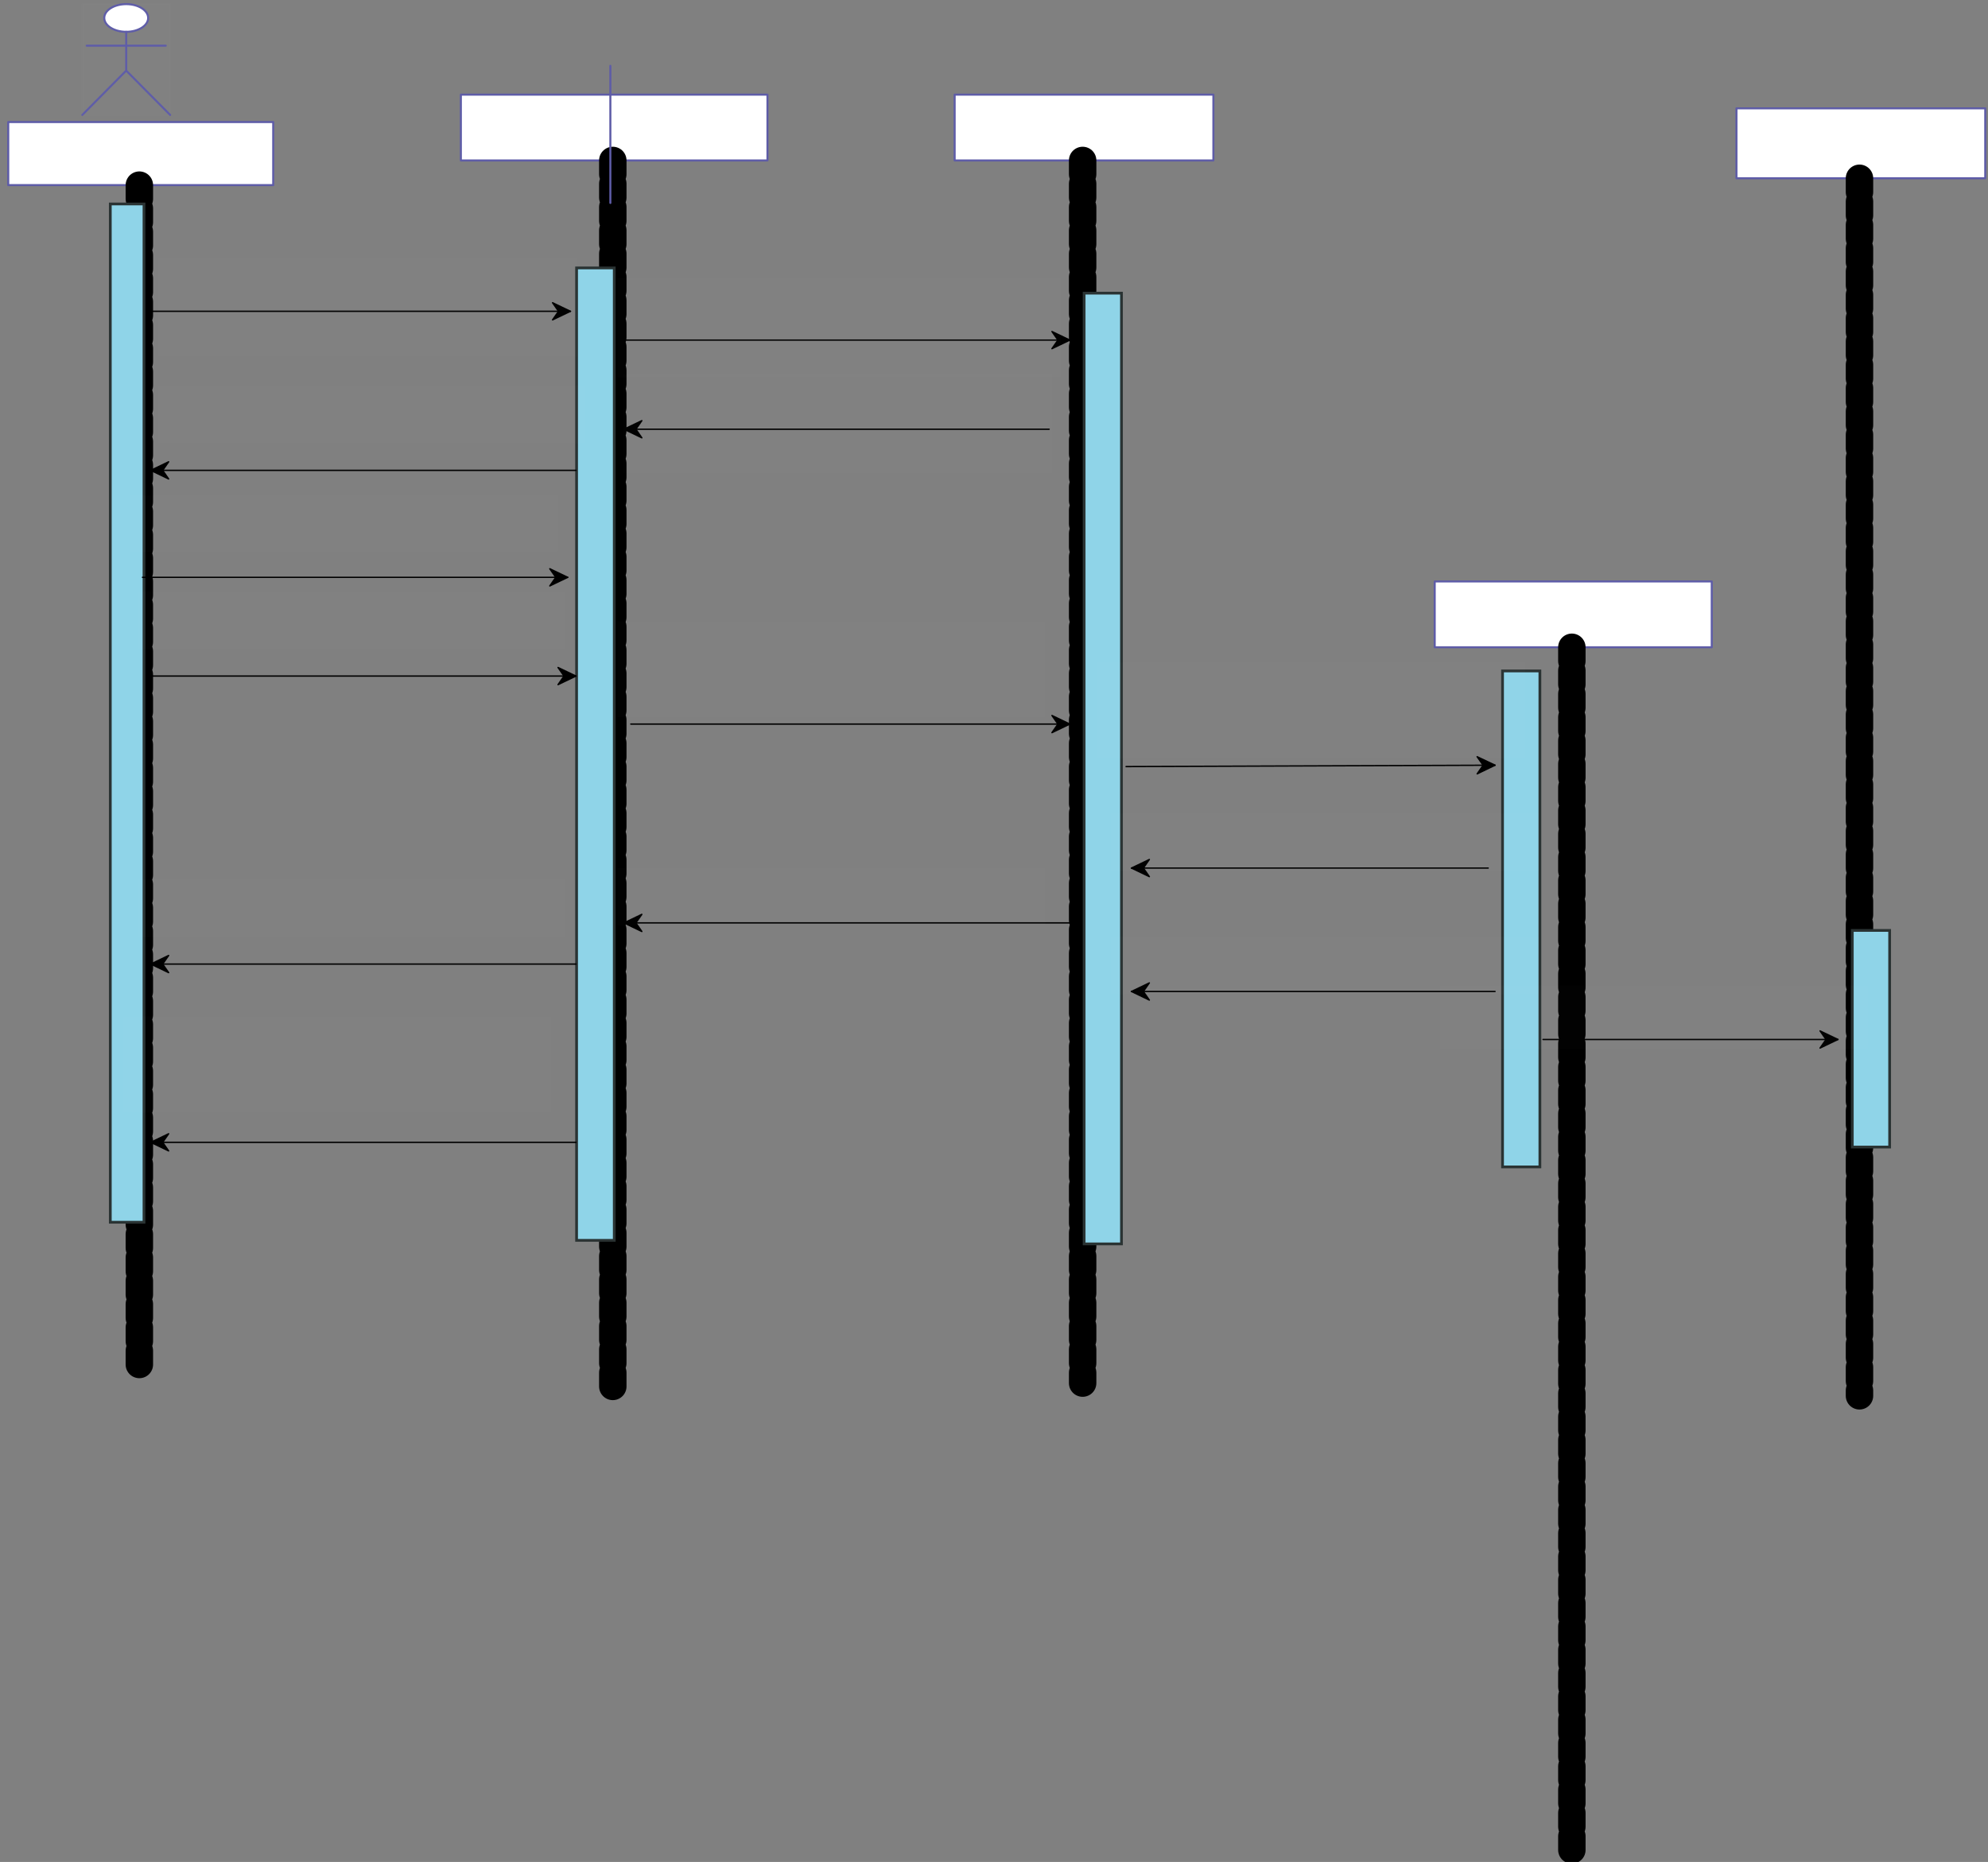 <svg xmlns="http://www.w3.org/2000/svg" xmlns:svg="http://www.w3.org/2000/svg" xmlns:xlink="http://www.w3.org/1999/xlink" version="1.0" viewBox="10 257 1449.398 1357.757"><rect x="10" y="257" width="1449.398" height="1357.757" fill="#808080" stroke="none"/><defs><style type="text/css">
        @font-face {
            font-family: 'lt_bold';
            src: url('undefined/assets/fonts/lato/lt-bold-webfont.woff2') format('woff2'),
                url('undefined/assets/fonts/lato/lt-bold-webfont.woff') format('woff');
            font-weight: normal;
            font-style: normal;
        }
        @font-face {
            font-family: 'lt_bold_italic';
            src: url('undefined/assets/fonts/lato/lt-bolditalic-webfont.woff2') format('woff2'),
                url('undefined/assets/fonts/lato/lt-bolditalic-webfont.woff') format('woff');
            font-weight: normal;
            font-style: normal;
        }
        @font-face {
            font-family: 'lt_italic';
            src: url('undefined/assets/fonts/lato/lt-italic-webfont.woff2') format('woff2'),
                url('undefined/assets/fonts/lato/lt-italic-webfont.woff') format('woff');
            font-weight: normal;
            font-style: normal;
        }
        @font-face {
            font-family: 'lt_regular';
            src: url('undefined/assets/fonts/lato/lt-regular-webfont.woff2') format('woff2'),
                url('undefined/assets/fonts/lato/lt-regular-webfont.woff') format('woff');
            font-weight: normal;
            font-style: normal;
        }
        @font-face {
            font-family: 'lt-hairline';
            src: url('undefined/assets/fonts/embed/lt-hairline-webfont.woff2') format('woff2'),
                url('undefined/assets/fonts/embed/lt-hairline-webfont.woff') format('woff');
            font-weight: normal;
            font-style: normal;
        }
        @font-face {
            font-family: 'lt-thinitalic';
            src: url('undefined/assets/fonts/embed/lt-thinitalic-webfont.woff2') format('woff2'),
                url('undefined/assets/fonts/embed/lt-thinitalic-webfont.woff') format('woff');
            font-weight: normal;
            font-style: normal;
        }
        @font-face {
            font-family: 'champagne';
            src: url('undefined/assets/fonts/embed/champagne-webfont.woff2') format('woff2'),
                url('undefined/assets/fonts/embed/champagne-webfont.woff') format('woff');
            font-weight: normal;
            font-style: normal;
        }
        @font-face {
            font-family: 'indie';
            src: url('undefined/assets/fonts/embed/indie-flower-webfont.woff2') format('woff2'),
                url('undefined/assets/fonts/embed/indie-flower-webfont.woff') format('woff');
            font-weight: normal;
            font-style: normal;
        }
        @font-face {
            font-family: 'bebas';
            src: url('undefined/assets/fonts/embed/bebasneue_regular-webfont.woff2') format('woff2'),
                url('undefined/assets/fonts/embed/bebasneue_regular-webfont.woff') format('woff');
            font-weight: normal;
            font-style: normal;
        }
        @font-face {
            font-family: 'bree';
            src: url('undefined/assets/fonts/embed/breeserif-regular-webfont.woff2') format('woff2'),
                url('undefined/assets/fonts/embed/breeserif-regular-webfont.woff') format('woff');
            font-weight: normal;
            font-style: normal;
        }
        @font-face {
            font-family: 'spartan';
            src: url('undefined/assets/fonts/embed/leaguespartan-bold-webfont.woff2') format('woff2'),
                url('undefined/assets/fonts/embed/leaguespartan-bold-webfont.woff') format('woff');
            font-weight: normal;
            font-style: normal;
        }
        @font-face {
            font-family: 'montserrat';
            src: url('undefined/assets/fonts/embed/montserrat-medium-webfont.woff2') format('woff2'),
                url('undefined/assets/fonts/embed/montserrat-medium-webfont.woff') format('woff');
            font-weight: normal;
            font-style: normal;
        }
        @font-face {
            font-family: 'open_sanscondensed';
            src: url('undefined/assets/fonts/embed/opensans-condlight-webfont.woff2') format('woff2'),
                url('undefined/assets/fonts/embed/opensans-condlight-webfont.woff') format('woff');
            font-weight: normal;
            font-style: normal;
        }
        @font-face {
            font-family: 'open_sansitalic';
            src: url('undefined/assets/fonts/embed/opensans-italic-webfont.woff2') format('woff2'),
                url('undefined/assets/fonts/embed/opensans-italic-webfont.woff') format('woff');
            font-weight: normal;
            font-style: normal;
        }
        @font-face {
            font-family: 'playfair';
            src: url('undefined/assets/fonts/embed/playfairdisplay-regular-webfont.woff2') format('woff2'),
                url('undefined/assets/fonts/embed/playfairdisplay-regular-webfont.woff') format('woff');
            font-weight: normal;
            font-style: normal;
        }
        @font-face {
            font-family: 'raleway';
            src: url('undefined/assets/fonts/embed/raleway-regular-webfont.woff2') format('woff2'),
                url('undefined/assets/fonts/embed/raleway-regular-webfont.woff') format('woff');
            font-weight: normal;
            font-style: normal;
        }
        @font-face {
            font-family: 'courier_prime';
            src: url('undefined/assets/fonts/embed/courier_prime-webfont.woff2') format('woff2'),
                url('undefined/assets/fonts/embed/courier_prime-webfont.woff') format('woff');
            font-weight: normal;
            font-style: normal;
        }
        p {
            margin: 0;
        }
        </style></defs><g id="1yvtwqrlf4"><g transform="translate(70 260) rotate(6.356207896462217e-15)"><ellipse cx="32.02" cy="10.101" rx="16.01" ry="10.101" fill="#ffffffff" stroke="#5e5ca7" stroke-width="1.5" stroke-linecap="round" stroke-linejoin="round"/><path d="M 32.02,20.201 L 32.02,48.484 L 64.04,80.806 L 32.02,48.484 L 0,80.806 L 32.02,48.484 M 3.202,30.302 L 60.838,30.302" fill="#ffffffff" stroke="#5e5ca7" stroke-width="1.5" stroke-linecap="round" stroke-linejoin="round"/><rect x="0" y="0" width="64.04" height="80.806" fill="rgba(255,255,255,0.01)" stroke="rgba(255,255,255,0.01)" stroke-width="1.5" stroke-linecap="round" stroke-linejoin="round"/></g></g><g id="68mx8xxfl7"><g transform="translate(345 325)"><path d="M 1,1 L 224.548,1 L 224.548,49 L 1,49 Z" fill="rgb(255, 255, 255)" stroke="rgb(94, 92, 167)" stroke-width="1.5" stroke-linecap="round" stroke-linejoin="round"/><path d="M 111.774,49 L 111.774,947.688" fill="rgb(255, 255, 255)" stroke="rgb(94, 92, 167)" stroke-width="1.5" stroke-linecap="round" stroke-linejoin="round" stroke-dasharray="10 7"/><path d="M 111.774,49 L 111.774,947.688" fill="rgb(255, 255, 255)" stroke="rgb(0, 0, 0)" stroke-width="20" stroke-linecap="round" stroke-linejoin="round" stroke-dasharray="10 7"/></g></g><g id="5go3vzzz1h"><g transform="translate(705 325)"><path d="M 1,1 L 189.648,1 L 189.648,49 L 1,49 Z" fill="rgb(255, 255, 255)" stroke="rgb(94, 92, 167)" stroke-width="1.5" stroke-linecap="round" stroke-linejoin="round"/><path d="M 94.324,49 L 94.324,940.579" fill="rgb(255, 255, 255)" stroke="rgb(94, 92, 167)" stroke-width="1.5" stroke-linecap="round" stroke-linejoin="round" stroke-dasharray="10 7"/><path d="M 94.324,49 L 94.324,940.579" fill="rgb(255, 255, 255)" stroke="rgb(0, 0, 0)" stroke-width="20" stroke-linecap="round" stroke-linejoin="round" stroke-dasharray="10 7"/></g></g><g id="1jskdhzb5w"><g transform="translate(1275 335)"><path d="M 1,1 L 182.398,1 L 182.398,52 L 1,52 Z" fill="rgb(255, 255, 255)" stroke="rgb(94, 92, 167)" stroke-width="1.5" stroke-linecap="round" stroke-linejoin="round"/><path d="M 90.699,52 L 90.699,939.843" fill="rgb(255, 255, 255)" stroke="rgb(94, 92, 167)" stroke-width="1.5" stroke-linecap="round" stroke-linejoin="round" stroke-dasharray="10 7"/><path d="M 90.699,52 L 90.699,939.843" fill="rgb(255, 255, 255)" stroke="rgb(0, 0, 0)" stroke-width="20" stroke-linecap="round" stroke-linejoin="round" stroke-dasharray="10 7"/></g></g><g id="1sqf1cnrsq"><g transform="translate(429.9 450)"><path d="M 0.466,2.372 L 27.943,2.372 L 27.943,711.483 L 0.466,711.483 Z" fill="rgb(143, 212, 232)" stroke="rgb(42, 51, 51)" stroke-width="2" vector-effect="non-scaling-stroke" stroke-dasharray=""/></g></g><g id="8kqyggipiv"><g><path d="M 115.9,484 L 425.9,484" fill="none" stroke="#000000" stroke-width="1" stroke-linecap="round" stroke-linejoin="round"/><path d="M 425.9,484 L 412.857,477.75 L 417.204,484 L 412.857,490.25 Z" fill="#000000" stroke="#000000" stroke-width="1" stroke-linecap="round" stroke-linejoin="round"/></g></g><g id="1lgnznvzok"><g transform="translate(125 445)"><rect x="0" y="0" width="305.55" height="72" fill="rgba(255,255,255,0.01)" stroke="rgba(255,255,255,0.01)" stroke-width="NaN" stroke-linecap="round" stroke-linejoin="round"/></g></g><g id="1wd801opuf"><g><path d="M 459.9,505 L 790,505" fill="none" stroke="#000000" stroke-width="1" stroke-linecap="round" stroke-linejoin="round"/><path d="M 790,505 L 776.957,498.75 L 781.304,505 L 776.957,511.25 Z" fill="#000000" stroke="#000000" stroke-width="1" stroke-linecap="round" stroke-linejoin="round"/></g></g><g id="1isffhmuac"><g transform="translate(460.15 460)"><rect x="0" y="0" width="323.341" height="72" fill="rgba(255,255,255,0.01)" stroke="rgba(255,255,255,0.01)" stroke-width="NaN" stroke-linecap="round" stroke-linejoin="round"/></g></g><g id="1d2nhr7csy"><g><path d="M 464.9,570 L 774.9,570" fill="none" stroke="#000000" stroke-width="1" stroke-linecap="round" stroke-linejoin="round"/><path d="M 464.9,570 L 477.943,576.25 L 473.596,570 L 477.943,563.75 Z" fill="#000000" stroke="#000000" stroke-width="1" stroke-linecap="round" stroke-linejoin="round"/></g></g><g id="2bar1pjb7p"><g><path d="M 119.9,600 L 429.9,600" fill="none" stroke="#000000" stroke-width="1" stroke-linecap="round" stroke-linejoin="round"/><path d="M 119.9,600 L 132.943,606.25 L 128.596,600 L 132.943,593.75 Z" fill="#000000" stroke="#000000" stroke-width="1" stroke-linecap="round" stroke-linejoin="round"/></g></g><g id="jgmnozokkh"><g transform="translate(799.95 468.45)"><path d="M 0.461,2.319 L 27.688,2.319 L 27.688,695.616 L 0.461,695.616 Z" fill="rgb(143, 212, 232)" stroke="rgb(42, 51, 51)" stroke-width="2" vector-effect="non-scaling-stroke" stroke-dasharray=""/></g></g><g id="1lawk8iv92"><g><path d="M 831,816 L 1100,815" fill="none" stroke="#000000" stroke-width="1" stroke-linecap="round" stroke-linejoin="round"/><path d="M 1100,815 L 1086.933,808.799 L 1091.304,815.032 L 1086.98,821.298 Z" fill="#000000" stroke="#000000" stroke-width="1" stroke-linecap="round" stroke-linejoin="round"/></g></g><g id="1szur8s4lc"><g transform="translate(1360 934.95)"><path d="M 0.461,0.528 L 27.688,0.528 L 27.688,158.497 L 0.461,158.497 Z" fill="rgb(143, 212, 232)" stroke="rgb(42, 51, 51)" stroke-width="2" vector-effect="non-scaling-stroke" stroke-dasharray=""/></g></g><g id="46elf2jl23"><g transform="translate(15 345)"><path d="M 1,1 L 194.197,1 L 194.197,47 L 1,47 Z" fill="rgb(255, 255, 255)" stroke="rgb(94, 92, 167)" stroke-width="1.5" stroke-linecap="round" stroke-linejoin="round"/><path d="M 96.599,47 L 96.599,911.103" fill="rgb(255, 255, 255)" stroke="rgb(94, 92, 167)" stroke-width="1.5" stroke-linecap="round" stroke-linejoin="round" stroke-dasharray="10 7"/><path d="M 96.599,47 L 96.599,911.103" fill="rgb(255, 255, 255)" stroke="rgb(0, 0, 0)" stroke-width="20" stroke-linecap="round" stroke-linejoin="round" stroke-dasharray="10 7"/></g></g><g id="1o28tank9x"><g transform="translate(90 403.25)"><path d="M 0.416,2.483 L 24.987,2.483 L 24.987,745.024 L 0.416,745.024 Z" fill="rgb(143, 212, 232)" stroke="rgb(42, 51, 51)" stroke-width="2" vector-effect="non-scaling-stroke" stroke-dasharray=""/></g></g><g id="1smjnc0ndu"><g transform="translate(464.95 530)"><rect x="0" y="0" width="311.95" height="72" fill="rgba(255,255,255,0.01)" stroke="rgba(255,255,255,0.01)" stroke-width="NaN" stroke-linecap="round" stroke-linejoin="round"/></g></g><g id="31oykdxi2a"><g transform="translate(1055 680)"><path d="M 1,1 L 203,1 L 203,49 L 1,49 Z" fill="rgb(255, 255, 255)" stroke="rgb(94, 92, 167)" stroke-width="1.5" stroke-linecap="round" stroke-linejoin="round"/><path d="M 101,49 L 101,931.757" fill="rgb(255, 255, 255)" stroke="rgb(94, 92, 167)" stroke-width="1.5" stroke-linecap="round" stroke-linejoin="round" stroke-dasharray="10 7"/><path d="M 101,49 L 101,931.757" fill="rgb(255, 255, 255)" stroke="rgb(0, 0, 0)" stroke-width="20" stroke-linecap="round" stroke-linejoin="round" stroke-dasharray="10 7"/></g></g><g id="2fv17eg5u6"><g><path d="M 119.9,750 L 429.9,750" fill="none" stroke="#000000" stroke-width="1" stroke-linecap="round" stroke-linejoin="round"/><path d="M 429.9,750 L 416.857,743.75 L 421.204,750 L 416.857,756.25 Z" fill="#000000" stroke="#000000" stroke-width="1" stroke-linecap="round" stroke-linejoin="round"/></g></g><g id="48plaqcwlx"><g><path d="M 113.9,678 L 423.9,678" fill="none" stroke="#000000" stroke-width="1" stroke-linecap="round" stroke-linejoin="round"/><path d="M 423.9,678 L 410.857,671.75 L 415.204,678 L 410.857,684.25 Z" fill="#000000" stroke="#000000" stroke-width="1" stroke-linecap="round" stroke-linejoin="round"/></g></g><g id="2fycay0gwt"><g transform="translate(124.95 538.25)"><rect x="0" y="0" width="311.95" height="42" fill="rgba(255,255,255,0.01)" stroke="rgba(255,255,255,0.01)" stroke-width="NaN" stroke-linecap="round" stroke-linejoin="round"/></g></g><g id="2d5assbzo3"><g transform="translate(104.95 618.25)"><rect x="0" y="0" width="311.95" height="40.999" fill="rgba(255,255,255,0.01)" stroke="rgba(255,255,255,0.01)" stroke-width="NaN" stroke-linecap="round" stroke-linejoin="round"/></g></g><g id="b9qfts7nbw"><g transform="translate(109.95 688.25)"><rect x="0" y="0" width="311.95" height="42" fill="rgba(255,255,255,0.01)" stroke="rgba(255,255,255,0.01)" stroke-width="NaN" stroke-linecap="round" stroke-linejoin="round"/></g></g><g id="1nkr2xpn48"><g><path d="M 119.9,960 L 429.9,960" fill="none" stroke="#000000" stroke-width="1" stroke-linecap="round" stroke-linejoin="round"/><path d="M 119.9,960 L 132.943,966.25 L 128.596,960 L 132.943,953.75 Z" fill="#000000" stroke="#000000" stroke-width="1" stroke-linecap="round" stroke-linejoin="round"/></g></g><g id="8rvftc9mnf"><g><path d="M 469.9,785 L 790,785" fill="none" stroke="#000000" stroke-width="1" stroke-linecap="round" stroke-linejoin="round"/><path d="M 790,785 L 776.957,778.75 L 781.304,785 L 776.957,791.25 Z" fill="#000000" stroke="#000000" stroke-width="1" stroke-linecap="round" stroke-linejoin="round"/></g></g><g id="6espytweyd"><g><path d="M 464.9,930 L 790,930" fill="none" stroke="#000000" stroke-width="1" stroke-linecap="round" stroke-linejoin="round"/><path d="M 464.9,930 L 477.943,936.25 L 473.596,930 L 477.943,923.75 Z" fill="#000000" stroke="#000000" stroke-width="1" stroke-linecap="round" stroke-linejoin="round"/></g></g><g id="27kgy1981y"><g><path d="M 119.9,1090 L 429.9,1090" fill="none" stroke="#000000" stroke-width="1" stroke-linecap="round" stroke-linejoin="round"/><path d="M 119.9,1090 L 132.943,1096.25 L 128.596,1090 L 132.943,1083.75 Z" fill="#000000" stroke="#000000" stroke-width="1" stroke-linecap="round" stroke-linejoin="round"/></g></g><g id="1qk8e09ff8"><g transform="translate(1105 745.05)"><path d="M 0.461,1.21 L 27.688,1.21 L 27.688,362.871 L 0.461,362.871 Z" fill="rgb(143, 212, 232)" stroke="rgb(42, 51, 51)" stroke-width="2" vector-effect="non-scaling-stroke" stroke-dasharray=""/></g></g><g id="p4vh21pipi"><g><path d="M 834.9,890 L 1095,890" fill="none" stroke="#000000" stroke-width="1" stroke-linecap="round" stroke-linejoin="round"/><path d="M 834.9,890 L 847.943,896.25 L 843.596,890 L 847.943,883.75 Z" fill="#000000" stroke="#000000" stroke-width="1" stroke-linecap="round" stroke-linejoin="round"/></g></g><g id="ubewp33pbz"><g><path d="M 834.9,980 L 1100,980" fill="none" stroke="#000000" stroke-width="1" stroke-linecap="round" stroke-linejoin="round"/><path d="M 834.9,980 L 847.943,986.25 L 843.596,980 L 847.943,973.75 Z" fill="#000000" stroke="#000000" stroke-width="1" stroke-linecap="round" stroke-linejoin="round"/></g></g><g id="2e1ma4i484"><g><path d="M 1135,1015 L 1350,1015" fill="none" stroke="#000000" stroke-width="1" stroke-linecap="round" stroke-linejoin="round"/><path d="M 1350,1015 L 1336.957,1008.75 L 1341.304,1015 L 1336.957,1021.25 Z" fill="#000000" stroke="#000000" stroke-width="1" stroke-linecap="round" stroke-linejoin="round"/></g></g><g id="1l4lupvhgj"><g transform="translate(460.15 710)"><rect x="0" y="0" width="311.95" height="70" fill="rgba(255,255,255,0.01)" stroke="rgba(255,255,255,0.01)" stroke-width="NaN" stroke-linecap="round" stroke-linejoin="round"/></g></g><g id="fyirlwm7ey"><g transform="translate(810 740)"><rect x="0" y="0" width="311.95" height="70" fill="rgba(255,255,255,0.01)" stroke="rgba(255,255,255,0.01)" stroke-width="NaN" stroke-linecap="round" stroke-linejoin="round"/></g></g><g id="56v3d96riz"><g transform="translate(820 850)"><rect x="0" y="0" width="311.95" height="42" fill="rgba(255,255,255,0.01)" stroke="rgba(255,255,255,0.01)" stroke-width="NaN" stroke-linecap="round" stroke-linejoin="round"/></g></g><g id="7c9ztz1pgu"><g transform="translate(460.15 890)"><rect x="0" y="0" width="311.95" height="42" fill="rgba(255,255,255,0.01)" stroke="rgba(255,255,255,0.01)" stroke-width="NaN" stroke-linecap="round" stroke-linejoin="round"/></g></g><g id="2e9pc891nq"><g transform="translate(109.95 898.25)"><rect x="0" y="0" width="311.95" height="42" fill="rgba(255,255,255,0.01)" stroke="rgba(255,255,255,0.01)" stroke-width="NaN" stroke-linecap="round" stroke-linejoin="round"/></g></g><g id="4idc4u0nt2"><g transform="translate(820 940)"><rect x="0" y="0" width="311.95" height="42" fill="rgba(255,255,255,0.01)" stroke="rgba(255,255,255,0.01)" stroke-width="NaN" stroke-linecap="round" stroke-linejoin="round"/></g></g><g id="2hltr5m4vp"><g transform="translate(1060 975.55)"><rect x="0" y="0" width="311.95" height="46.405" fill="rgba(255,255,255,0.01)" stroke="rgba(255,255,255,0.01)" stroke-width="NaN" stroke-linecap="round" stroke-linejoin="round"/></g></g><g id="1wnxodau01"><g transform="translate(99.95 998.25)"><rect x="0" y="0" width="311.95" height="70" fill="rgba(255,255,255,0.01)" stroke="rgba(255,255,255,0.01)" stroke-width="NaN" stroke-linecap="round" stroke-linejoin="round"/></g></g><g id="j1w9joxfmk"><g><path d="M 455,405 L 455,305 L 455,305 L 455,305 L 455,325" fill="none" stroke="#5e5ca7" stroke-width="1.5" stroke-linecap="round" stroke-linejoin="round"/></g></g></svg>